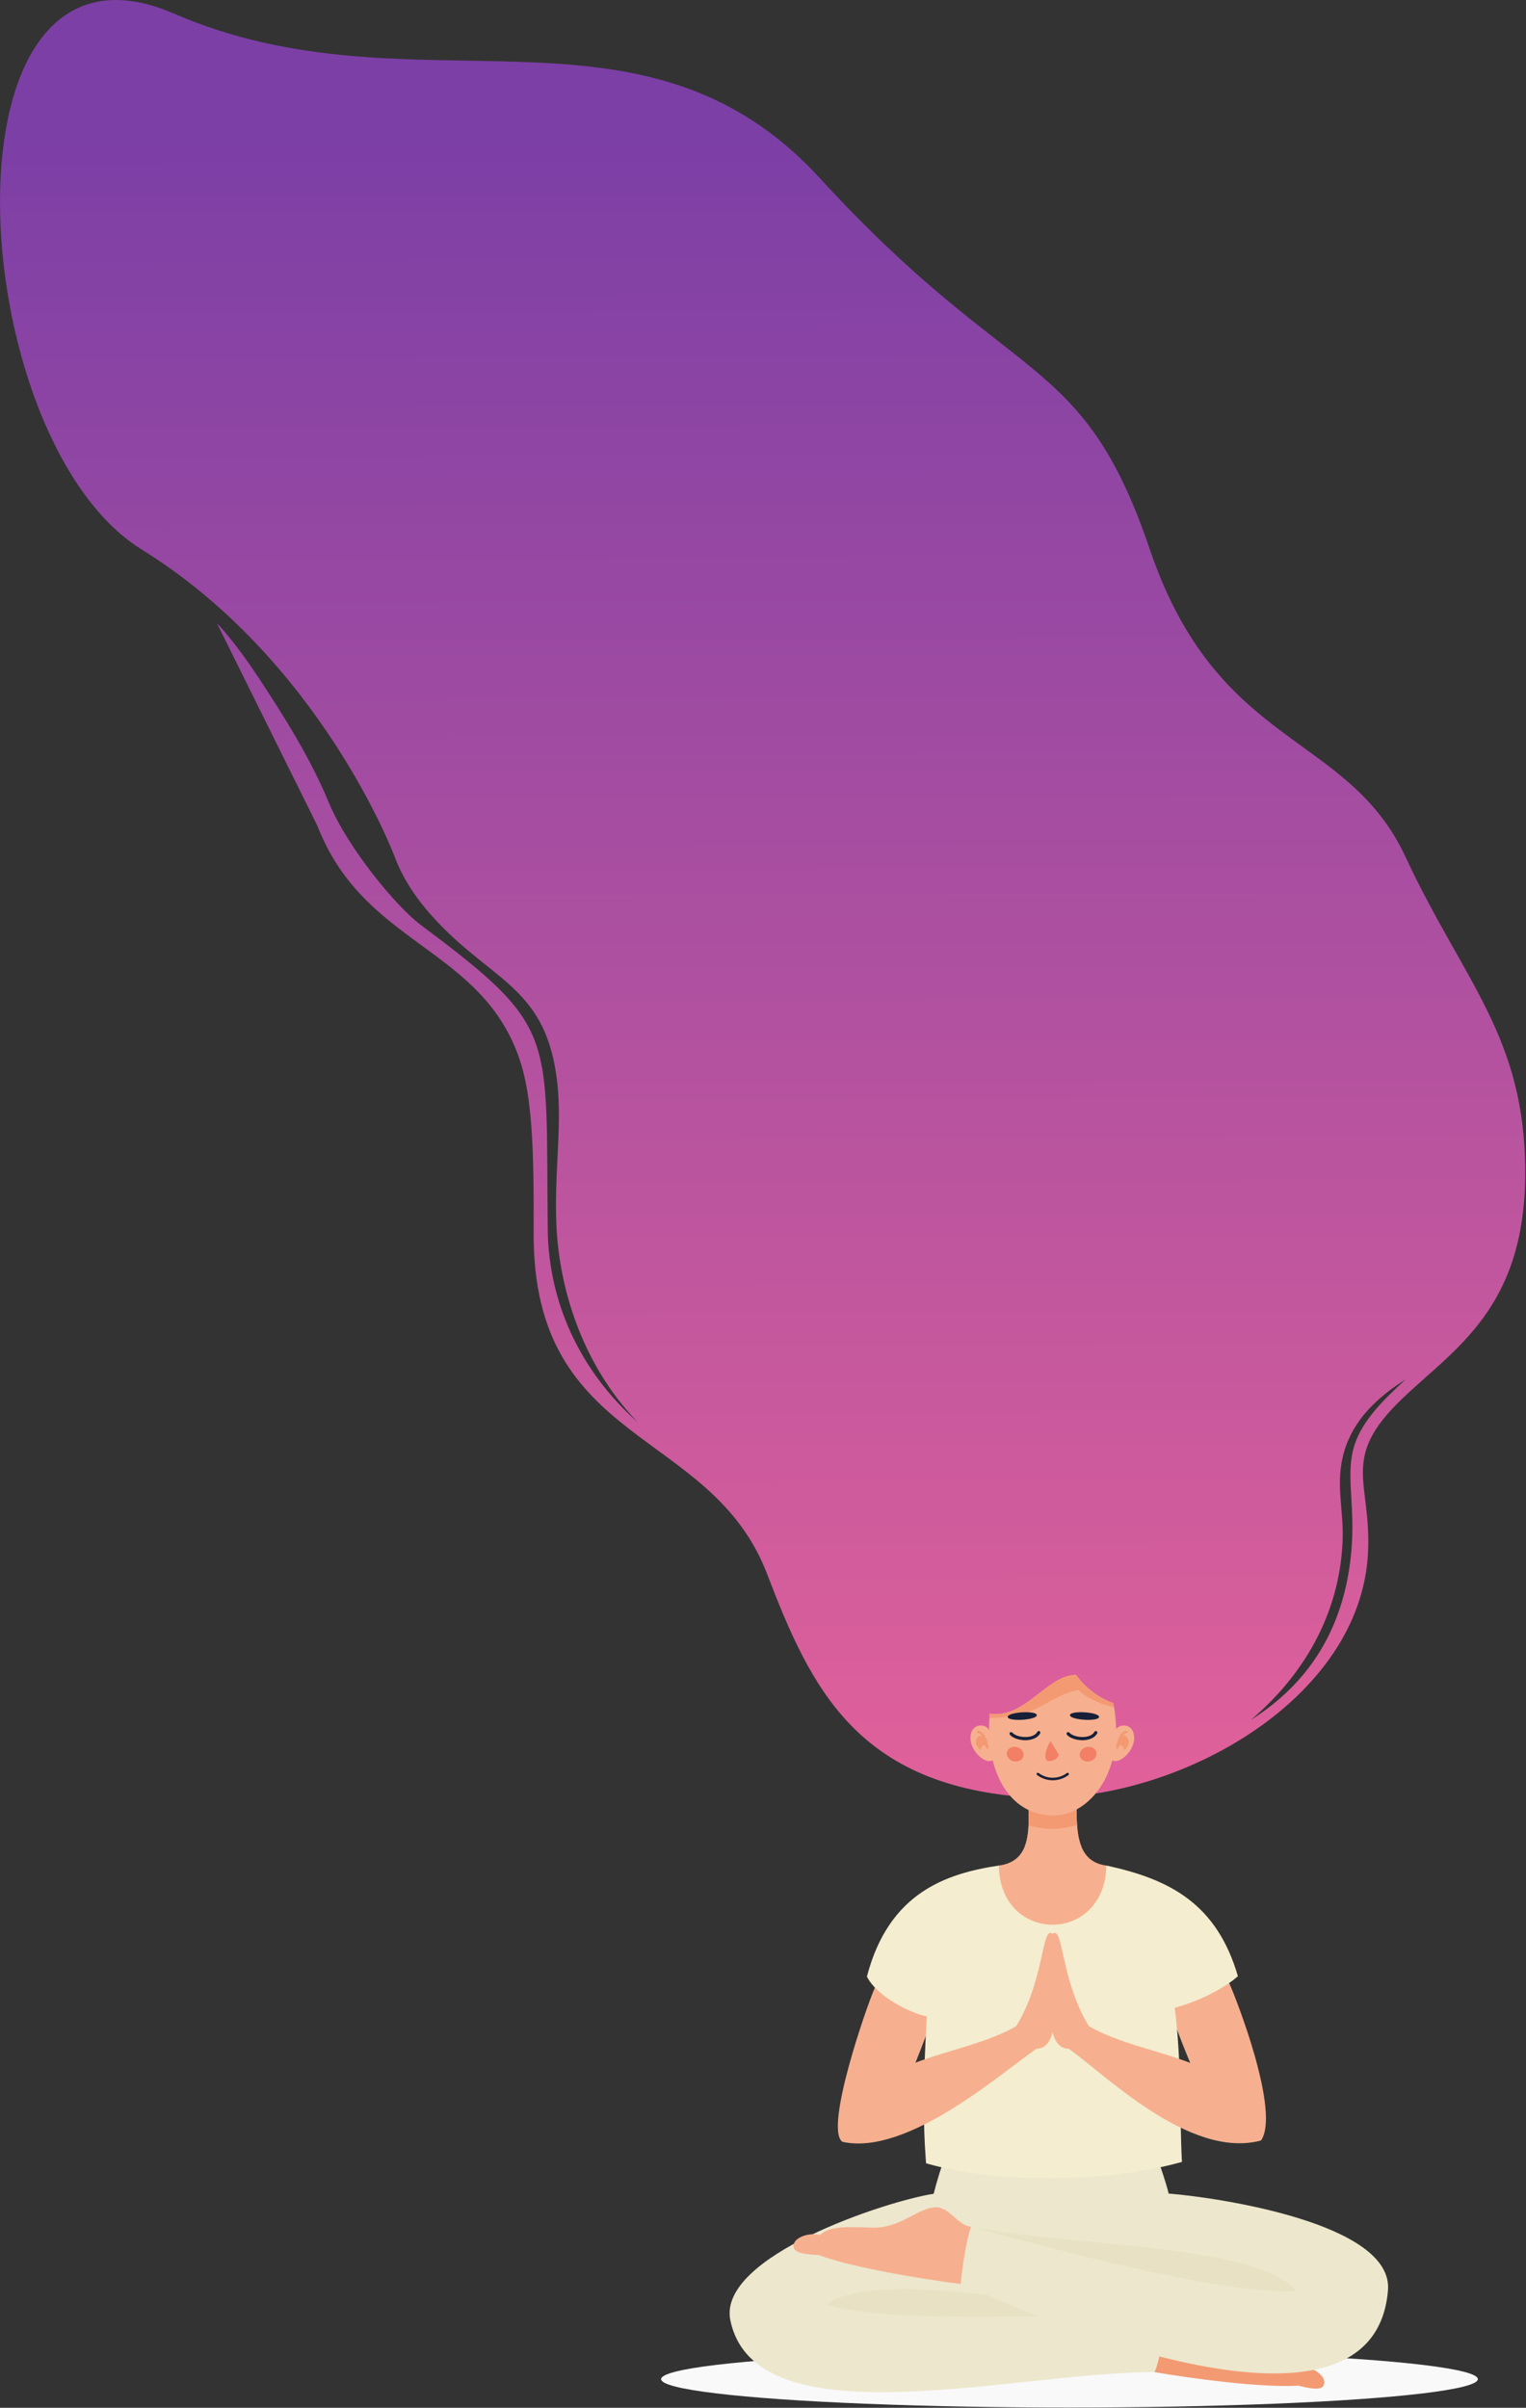 <?xml version="1.0" encoding="UTF-8"?> <svg xmlns="http://www.w3.org/2000/svg" width="994" height="1568" viewBox="0 0 994 1568" fill="none"><rect x="0" y="0" width="994" height="1568" fill="#333333" stroke="none"/> <ellipse cx="696.636" cy="1549.34" rx="266" ry="18.5" fill="#F9F9F9"></ellipse> <path d="M875.559 945.291C881.608 924.658 896.945 910.038 915.44 898.428C901.015 911.863 884.447 927.147 880.745 947.087C877.447 964.867 882.701 982.142 880.222 1010.2C876.736 1049.66 860.657 1091.17 814.748 1120.08C848.505 1091.5 872.412 1051.9 874.526 1004.02C875.46 982.923 869.474 966.034 875.559 945.291ZM915.44 557.88C877.44 476.38 793.248 488.173 749 357.837C704.753 227.501 661 254.437 534 116C417.5 -10.992 270.341 76.837 113.276 8.836C-43.789 -59.164 -24.724 285.338 92.276 357.837C207.866 429.462 255.91 554.814 257.052 557.825C257.087 557.919 257.09 557.928 257.125 558.023C263.165 574.361 273.674 588.576 285.392 600.865C322.742 640.042 356.397 644.116 363.058 705.712C366.197 734.735 360.763 765.085 362.492 799.072C364.67 841.813 380.011 884.985 407.821 917.795C410.296 920.691 412.771 923.452 415.285 926.09C377.051 892.177 357.394 847.045 356.817 801.338C355.188 672.892 364.563 669.864 274.308 602.53C258.045 590.407 226.276 551.836 214.276 522.836C202.276 493.836 185.214 466.836 168.776 441.836C152.337 416.836 141.276 405.836 141.276 405.836L206.776 537.836C237.199 616.237 313.263 616.372 338.341 689.533C346.808 714.239 347.841 749.458 347.604 802.844C346.974 942.657 462.905 929.222 499.579 1024.79C528.168 1099.29 558.163 1163.93 672.559 1170.63C765.455 1174.19 886.229 1107.78 891.087 1011.28C893.445 964.426 872.497 950.061 913.219 911.003C947.397 878.225 993.5 852 993.5 763.5C993.5 675 953.44 639.38 915.44 557.88Z" fill="url(#paint0_linear_1790_4723)"></path> <path fill-rule="evenodd" clip-rule="evenodd" d="M761.209 1428.48C760.205 1423.8 755.747 1409.9 753.29 1404.07C713.904 1401.88 650.876 1403.73 616.111 1404.27C613.636 1408.57 609.633 1422.7 608.17 1428.64C570.693 1480.16 782.847 1501.56 761.209 1428.48V1428.48Z" fill="#EDE7CD"></path> <path fill-rule="evenodd" clip-rule="evenodd" d="M475.742 1511.07C492.359 1590.79 662.673 1544.33 752.041 1544.79C774.594 1533.16 747.19 1477.33 708.335 1448.5C656.539 1410.08 609.379 1430.45 608.169 1428.64C578.082 1433.12 467.055 1469.38 475.742 1511.07V1511.07Z" fill="#EDE7CD"></path> <path fill-rule="evenodd" clip-rule="evenodd" d="M848.399 1541.22C844.375 1534 833.787 1531.4 818.531 1527.36C801.129 1522.76 794.98 1507.49 783.918 1503.48C775.56 1500.45 767.364 1510.48 758.904 1508.67C758.999 1514.9 755.895 1536.2 752.041 1544.79C777.766 1549.18 821.776 1555 845.853 1553.59C853.875 1555.71 860.218 1556.53 861.954 1553.77C865.172 1548.63 856.548 1541.63 848.399 1541.22V1541.22Z" fill="#F39A73"></path> <path fill-rule="evenodd" clip-rule="evenodd" d="M754.396 1505.01C677.134 1509.35 575.108 1512.28 538.427 1500.79C572.333 1476.6 682.405 1503.6 754.396 1505.01V1505.01Z" fill="#E8E1C4"></path> <path fill-rule="evenodd" clip-rule="evenodd" d="M904.098 1491.49C894.838 1603.48 674.875 1510.75 628.746 1487.77C613.331 1432.86 681.78 1425.24 761.209 1428.48C792.124 1430.92 907.722 1447.67 904.098 1491.49Z" fill="#EDE7CD"></path> <path fill-rule="evenodd" clip-rule="evenodd" d="M534.209 1455.47C540.347 1449.54 551.597 1450.12 567.896 1450.68C586.486 1451.33 597.131 1438.07 609.262 1437.41C618.433 1436.91 623.542 1449.28 632.451 1450.02C629.178 1460.27 626.689 1477 625.783 1487.4C598.737 1483.9 555.578 1476.75 533.021 1468.47C524.444 1468.19 517.928 1467.09 517.041 1463.83C515.393 1457.79 526.014 1453.44 534.199 1455.47H534.209Z" fill="#F6B08F"></path> <path fill-rule="evenodd" clip-rule="evenodd" d="M704.435 1202.66C700.758 1193.72 701.285 1181.37 701.253 1170.42H670.01C670.01 1181.33 670.996 1193.54 667.496 1202.45C679.36 1207.08 692.519 1207.16 704.435 1202.66Z" fill="#F39A73"></path> <path fill-rule="evenodd" clip-rule="evenodd" d="M650.642 1214.88C672.993 1211.95 669.981 1189.24 670.009 1170.42H701.267C701.295 1189.24 699.718 1212.19 720.635 1214.88C760.452 1304.72 609.148 1270.62 650.631 1214.88H650.642Z" fill="#F6B08F"></path> <path fill-rule="evenodd" clip-rule="evenodd" d="M669.992 1188.75C670.296 1182.74 669.992 1176.38 669.992 1170.42H701.25C701.25 1176.27 701.112 1182.52 701.536 1188.44C691.279 1191.67 680.294 1191.78 669.974 1188.75H669.992Z" fill="#F39A73"></path> <path fill-rule="evenodd" clip-rule="evenodd" d="M587.596 1365.48L548.705 1394.8C536.684 1386.12 564.969 1305.11 569.919 1294.31C580.172 1271.95 597.301 1258.06 611.96 1243.67C610.093 1253.89 609.032 1265.57 609.032 1277.97C609.015 1286.91 609.593 1295.85 610.761 1304.72C598.033 1340.55 594.851 1346.08 587.596 1365.47V1365.48Z" fill="#F6B08F"></path> <path fill-rule="evenodd" clip-rule="evenodd" d="M783.621 1365.48L821.401 1393.93C834.037 1375.65 805.598 1302.19 800.641 1291.38C790.388 1269.02 773.916 1258.06 759.275 1243.67C761.142 1253.89 762.202 1265.57 762.202 1277.97C762.22 1286.91 761.641 1295.85 760.47 1304.72C773.198 1340.55 775.772 1342.74 783.638 1365.47L783.621 1365.48Z" fill="#F6B08F"></path> <path fill-rule="evenodd" clip-rule="evenodd" d="M765.2 1307.48C769.825 1344.21 768.276 1378.81 769.892 1407.87C720.684 1421.76 648.761 1422.01 603.195 1408.77C600.985 1379.66 601.466 1352.42 603.704 1313.12C592.698 1310.95 571.032 1299.99 564.686 1287.18C579.008 1232.14 616.87 1220 650.642 1214.88C651.229 1266.1 719.765 1266.41 720.646 1214.88C761.732 1223.7 792.555 1239.57 806.34 1286.96C795.245 1296.64 777.971 1304.1 765.211 1307.48H765.2Z" fill="#F4EDCF"></path> <path fill-rule="evenodd" clip-rule="evenodd" d="M632.144 1131.88C632.165 1140.88 642.79 1149.98 647.121 1145.86C649.949 1143.15 647.085 1131.48 644.239 1126.5C641.701 1122.07 632.116 1122.13 632.144 1131.88V1131.88Z" fill="#F6B08F"></path> <path fill-rule="evenodd" clip-rule="evenodd" d="M639.137 1130.24C641.064 1130.24 642.627 1132.12 642.627 1134.45C642.628 1134.9 642.566 1135.36 642.443 1135.79C642.169 1135.65 641.863 1135.57 641.552 1135.56C640.307 1135.56 639.247 1136.85 638.851 1138.64C637.058 1138.46 635.669 1136.65 635.669 1134.45C635.669 1132.12 637.231 1130.24 639.155 1130.24H639.137Z" fill="#F39A73"></path> <path d="M642.256 1138.1C642.279 1138.32 642.389 1138.52 642.561 1138.65C642.732 1138.79 642.951 1138.86 643.169 1138.83C643.388 1138.81 643.588 1138.7 643.726 1138.53C643.863 1138.36 643.927 1138.14 643.903 1137.92C643.658 1135.35 642.888 1132.86 641.64 1130.6C640.449 1128.57 638.897 1127.26 637.21 1127.02C636.993 1126.99 636.772 1127.05 636.596 1127.18C636.42 1127.31 636.304 1127.51 636.273 1127.73C636.242 1127.94 636.299 1128.16 636.431 1128.34C636.563 1128.52 636.759 1128.63 636.977 1128.66C638.14 1128.83 639.279 1129.85 640.212 1131.43C641.343 1133.49 642.039 1135.76 642.256 1138.1V1138.1Z" fill="#F39A73"></path> <path d="M642.259 1136.89C642.36 1136.93 642.467 1136.95 642.576 1136.95C642.685 1136.95 642.792 1136.93 642.892 1136.88C642.993 1136.84 643.084 1136.78 643.16 1136.7C643.237 1136.63 643.298 1136.54 643.339 1136.44C643.38 1136.33 643.402 1136.23 643.401 1136.12C643.401 1136.01 643.379 1135.9 643.337 1135.8C643.296 1135.7 643.234 1135.61 643.157 1135.53C643.08 1135.46 642.989 1135.4 642.888 1135.36C642.519 1135.2 642.132 1135.1 641.736 1135.04C640.901 1134.9 640.044 1135.05 639.309 1135.47C638.574 1135.89 638.005 1136.55 637.698 1137.34C637.552 1137.7 637.451 1138.08 637.398 1138.46C637.383 1138.57 637.389 1138.68 637.417 1138.79C637.444 1138.89 637.492 1138.99 637.558 1139.08C637.624 1139.16 637.706 1139.24 637.8 1139.29C637.893 1139.35 637.997 1139.38 638.105 1139.4C638.212 1139.41 638.322 1139.4 638.427 1139.38C638.532 1139.35 638.631 1139.3 638.718 1139.24C638.805 1139.17 638.877 1139.09 638.932 1138.99C638.987 1138.9 639.023 1138.8 639.038 1138.69C639.072 1138.45 639.136 1138.21 639.229 1137.98C639.398 1137.54 639.712 1137.16 640.12 1136.92C640.544 1136.69 641.033 1136.61 641.509 1136.68C641.767 1136.72 642.019 1136.79 642.259 1136.89V1136.89Z" fill="#F39A73"></path> <path fill-rule="evenodd" clip-rule="evenodd" d="M700.924 1090.81C707.023 1099.12 715.678 1105.72 725.164 1109.09C734.028 1153.28 709.413 1182.63 685.937 1182.28C658.038 1181.87 645.858 1156.05 644.366 1131.69C644.052 1126.49 644.303 1121.74 644.614 1115.93C667.906 1119.62 682.091 1090.39 700.924 1090.8V1090.81Z" fill="#F6B08F"></path> <path fill-rule="evenodd" clip-rule="evenodd" d="M700.925 1090.81C701.953 1092.23 705.779 1098.41 706.935 1099.71C681.069 1103.24 679.595 1118.8 644.455 1118.76C644.504 1117.85 644.554 1116.91 644.603 1115.93C667.895 1119.62 682.08 1090.39 700.914 1090.8L700.925 1090.81Z" fill="#F39A73"></path> <path fill-rule="evenodd" clip-rule="evenodd" d="M700.925 1090.81C707.023 1099.12 715.678 1105.73 725.164 1109.09C725.345 1110 725.518 1110.89 725.656 1111.78C725.624 1111.78 700.932 1107.21 697.078 1091.14C698.345 1090.9 699.635 1090.79 700.925 1090.81V1090.81Z" fill="#F39A73"></path> <path d="M695.908 1155.98C695.996 1155.91 696.071 1155.83 696.129 1155.74C696.186 1155.65 696.225 1155.54 696.243 1155.44C696.26 1155.33 696.257 1155.22 696.232 1155.11C696.207 1155.01 696.162 1154.91 696.099 1154.82C696.035 1154.73 695.955 1154.66 695.863 1154.6C695.77 1154.54 695.667 1154.5 695.56 1154.48C695.453 1154.47 695.343 1154.47 695.237 1154.5C695.131 1154.52 695.031 1154.57 694.942 1154.63C692.292 1156.62 689.066 1157.7 685.75 1157.7C682.434 1157.7 679.208 1156.62 676.558 1154.63C676.47 1154.56 676.369 1154.5 676.26 1154.47C676.152 1154.44 676.038 1154.43 675.926 1154.45C675.814 1154.46 675.706 1154.5 675.609 1154.56C675.512 1154.62 675.428 1154.69 675.362 1154.79C675.296 1154.88 675.249 1154.98 675.225 1155.09C675.201 1155.2 675.199 1155.32 675.221 1155.43C675.243 1155.54 675.287 1155.64 675.351 1155.74C675.415 1155.83 675.497 1155.91 675.592 1155.97C678.522 1158.16 682.081 1159.35 685.739 1159.35C689.397 1159.36 692.959 1158.18 695.894 1155.99L695.908 1155.98Z" fill="#172038"></path> <path fill-rule="evenodd" clip-rule="evenodd" d="M675.345 1116.91C675.126 1113.69 656.193 1114.91 656.412 1118.13C656.631 1121.35 675.564 1120.13 675.345 1116.91Z" fill="#172038"></path> <path fill-rule="evenodd" clip-rule="evenodd" d="M696.961 1116.91C697.18 1113.69 716.113 1114.91 715.894 1118.13C715.675 1121.35 696.742 1120.13 696.961 1116.91Z" fill="#172038"></path> <path fill-rule="evenodd" clip-rule="evenodd" d="M684.417 1133.78C685.732 1136.46 688.306 1140.28 689.688 1142.61C688.981 1145.22 686.98 1146.15 684.739 1146.71C677.703 1148.43 682.094 1136.75 684.431 1133.76L684.417 1133.78Z" fill="#F27F66"></path> <path fill-rule="evenodd" clip-rule="evenodd" d="M662.373 1137.72C665.329 1138.43 667.217 1141.11 666.591 1143.66C665.965 1146.21 663.055 1147.7 660.107 1146.97C657.158 1146.25 655.259 1143.59 655.885 1141.04C656.511 1138.48 659.421 1137 662.373 1137.72Z" fill="#F27F66"></path> <path fill-rule="evenodd" clip-rule="evenodd" d="M738.769 1131.88C738.744 1140.88 728.123 1149.98 723.792 1145.86C720.964 1143.15 723.824 1131.48 726.674 1126.5C729.212 1122.07 738.797 1122.13 738.769 1131.88V1131.88Z" fill="#F6B08F"></path> <path fill-rule="evenodd" clip-rule="evenodd" d="M731.825 1130.24C729.898 1130.24 728.335 1132.12 728.335 1134.45C728.334 1134.9 728.396 1135.36 728.519 1135.79C728.793 1135.65 729.099 1135.57 729.41 1135.56C730.655 1135.56 731.715 1136.85 732.111 1138.64C733.904 1138.46 735.293 1136.65 735.293 1134.45C735.293 1132.12 733.731 1130.24 731.807 1130.24H731.825Z" fill="#F39A73"></path> <path d="M726.995 1137.92C726.971 1138.14 727.035 1138.36 727.173 1138.53C727.31 1138.7 727.51 1138.81 727.729 1138.83C727.947 1138.86 728.166 1138.79 728.338 1138.65C728.509 1138.52 728.619 1138.32 728.643 1138.1C728.86 1135.76 729.554 1133.49 730.683 1131.43C731.62 1129.85 732.755 1128.83 733.921 1128.66C734.139 1128.63 734.335 1128.52 734.467 1128.34C734.599 1128.16 734.656 1127.94 734.625 1127.73C734.594 1127.51 734.478 1127.31 734.302 1127.18C734.126 1127.05 733.905 1126.99 733.688 1127.02C731.998 1127.26 730.449 1128.57 729.258 1130.6C728.009 1132.86 727.238 1135.35 726.995 1137.92V1137.92Z" fill="#F39A73"></path> <path d="M728.01 1135.36C727.909 1135.4 727.818 1135.46 727.741 1135.53C727.664 1135.61 727.603 1135.7 727.561 1135.8C727.519 1135.9 727.497 1136.01 727.497 1136.12C727.497 1136.23 727.518 1136.34 727.559 1136.44C727.601 1136.54 727.661 1136.63 727.738 1136.71C727.815 1136.78 727.906 1136.84 728.006 1136.89C728.106 1136.93 728.214 1136.95 728.322 1136.95C728.431 1136.95 728.539 1136.93 728.639 1136.89C728.879 1136.79 729.131 1136.72 729.389 1136.68C729.864 1136.6 730.352 1136.68 730.775 1136.92C731.185 1137.16 731.501 1137.53 731.669 1137.98C731.761 1138.2 731.825 1138.44 731.86 1138.68C731.89 1138.9 732.005 1139.1 732.18 1139.23C732.355 1139.36 732.576 1139.42 732.794 1139.39C733.011 1139.36 733.208 1139.24 733.34 1139.07C733.473 1138.89 733.531 1138.67 733.501 1138.46C733.448 1138.07 733.347 1137.69 733.2 1137.33C732.892 1136.54 732.323 1135.89 731.589 1135.47C730.854 1135.05 729.997 1134.89 729.163 1135.03C728.767 1135.09 728.379 1135.2 728.01 1135.35V1135.36Z" fill="#F39A73"></path> <path d="M696.53 1128.33C696.348 1128.12 696.093 1128 695.819 1127.98C695.546 1127.96 695.277 1128.06 695.072 1128.24C694.866 1128.42 694.741 1128.67 694.724 1128.95C694.707 1129.22 694.8 1129.49 694.981 1129.7C695.621 1130.4 696.377 1130.98 697.216 1131.42C699.401 1132.63 702.41 1133.3 705.326 1133.26C708.3 1133.21 711.224 1132.42 713.172 1130.69C713.777 1130.16 714.287 1129.53 714.678 1128.82C714.81 1128.58 714.841 1128.3 714.764 1128.03C714.687 1127.77 714.509 1127.55 714.268 1127.41C714.148 1127.35 714.017 1127.31 713.882 1127.29C713.747 1127.28 713.61 1127.29 713.479 1127.33C713.215 1127.41 712.993 1127.58 712.861 1127.83C712.585 1128.32 712.226 1128.77 711.8 1129.14C710.244 1130.52 707.815 1131.15 705.298 1131.19C702.724 1131.23 700.097 1130.65 698.209 1129.61C697.579 1129.28 697.01 1128.85 696.526 1128.33H696.53Z" fill="#172038"></path> <path d="M659.368 1128.33C659.278 1128.22 659.169 1128.14 659.047 1128.08C658.925 1128.02 658.792 1127.99 658.657 1127.98C658.522 1127.97 658.386 1127.99 658.258 1128.03C658.129 1128.08 658.011 1128.15 657.909 1128.24C657.807 1128.33 657.724 1128.44 657.665 1128.56C657.605 1128.68 657.57 1128.81 657.562 1128.95C657.554 1129.08 657.572 1129.22 657.616 1129.35C657.66 1129.47 657.729 1129.59 657.819 1129.69C658.461 1130.39 659.218 1130.98 660.057 1131.42C662.242 1132.63 665.247 1133.3 668.168 1133.26C671.088 1133.21 674.061 1132.42 676.013 1130.69C676.619 1130.16 677.127 1129.53 677.515 1128.82C677.588 1128.7 677.636 1128.57 677.656 1128.43C677.677 1128.29 677.668 1128.15 677.632 1128.02C677.596 1127.88 677.533 1127.75 677.447 1127.64C677.361 1127.53 677.253 1127.44 677.13 1127.37C677.008 1127.31 676.872 1127.26 676.733 1127.25C676.594 1127.24 676.453 1127.25 676.32 1127.29C676.186 1127.34 676.063 1127.4 675.956 1127.5C675.85 1127.59 675.764 1127.7 675.702 1127.82C675.427 1128.32 675.068 1128.77 674.641 1129.14C673.089 1130.52 670.66 1131.15 668.143 1131.19C665.569 1131.23 662.938 1130.65 661.072 1129.61C660.441 1129.28 659.871 1128.85 659.385 1128.33H659.368Z" fill="#172038"></path> <path fill-rule="evenodd" clip-rule="evenodd" d="M707.663 1137.72C704.707 1138.43 702.819 1141.11 703.445 1143.66C704.071 1146.21 706.981 1147.7 709.929 1146.97C712.878 1146.25 714.773 1143.59 714.147 1141.04C713.521 1138.48 710.612 1137 707.663 1137.72Z" fill="#F27F66"></path> <path fill-rule="evenodd" clip-rule="evenodd" d="M632.498 1450.02C707.076 1470.66 806.153 1495.18 844.436 1491.74C816.438 1460.91 703.141 1463.93 632.498 1450.02V1450.02Z" fill="#E8E1C4"></path> <path fill-rule="evenodd" clip-rule="evenodd" d="M662.015 1319.39C680.665 1288.68 678.41 1253.79 685.605 1259.33C686.835 1262.16 685.958 1276.48 686.789 1291.63C687.899 1311.85 688.203 1333.9 675.122 1334.2C653.039 1349.26 591.124 1404.33 548.68 1394.78C555.617 1357.9 562.794 1359.98 579.298 1350.92C605.107 1336.73 638.543 1333.2 662.005 1319.39H662.015Z" fill="#F6B08F"></path> <path fill-rule="evenodd" clip-rule="evenodd" d="M709.19 1319.39C690.544 1288.68 692.8 1253.79 685.605 1259.33C684.374 1262.16 685.251 1276.48 684.417 1291.63C683.307 1311.85 683.003 1333.9 696.084 1334.2C718.167 1349.26 774.531 1406.6 821.408 1393.92C814.475 1357.04 808.408 1359.98 791.908 1350.92C766.098 1336.73 732.663 1333.2 709.197 1319.39H709.19Z" fill="#F6B08F"></path> <defs> <linearGradient id="paint0_linear_1790_4723" x1="671.999" y1="1.05497e-06" x2="675.011" y2="1170.72" gradientUnits="userSpaceOnUse"> <stop offset="0.076" stop-color="#7C3FA6"></stop> <stop offset="1" stop-color="#E1619A"></stop> </linearGradient> </defs> </svg> 